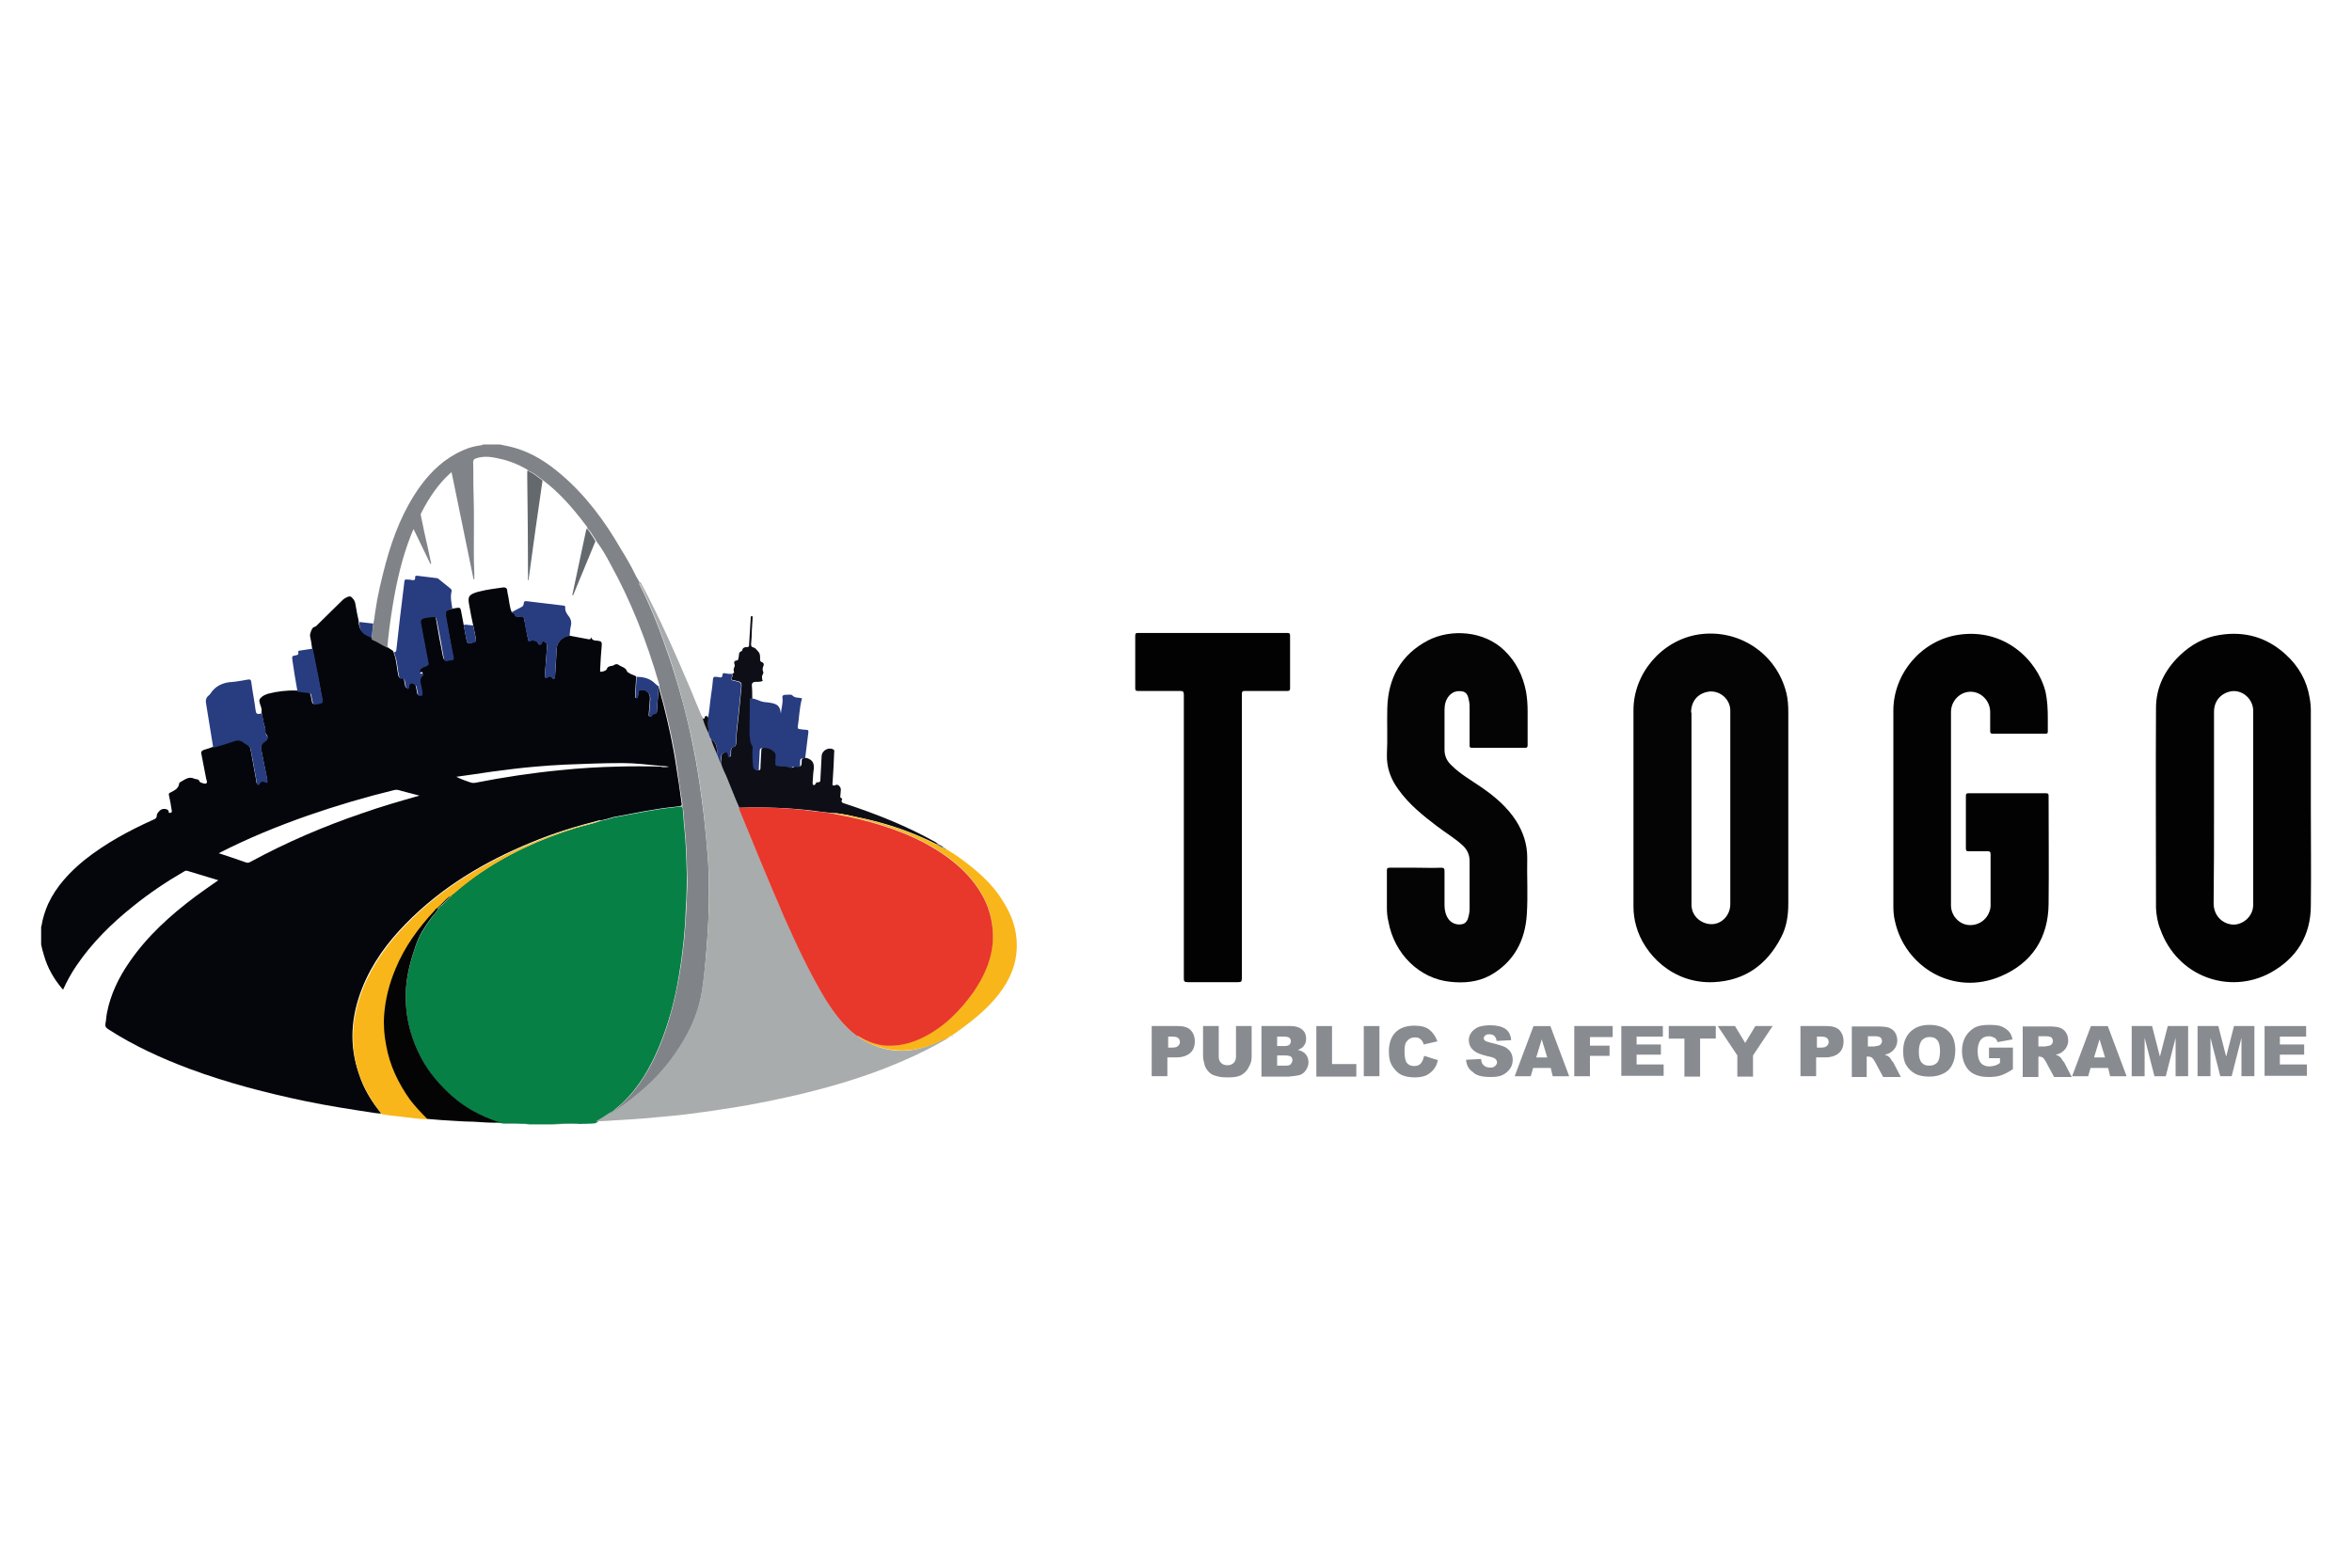 <?xml version="1.0" encoding="utf-8"?>
<!-- Generator: Adobe Illustrator 23.0.2, SVG Export Plug-In . SVG Version: 6.00 Build 0)  -->
<svg version="1.1" id="Layer_1" xmlns="http://www.w3.org/2000/svg" xmlns:xlink="http://www.w3.org/1999/xlink" x="0px" y="0px"
	 viewBox="0 0 600 400" style="enable-background:new 0 0 600 400;" xml:space="preserve">
<style type="text/css">
	.st0{fill:#363636;}
	.st1{fill-rule:evenodd;clip-rule:evenodd;fill:#0F6CA1;}
	.st2{fill:#05060B;}
	.st3{fill:#078045;}
	.st4{fill:#808388;}
	.st5{fill:#A9ACAC;}
	.st6{fill:#040404;}
	.st7{fill:#020202;}
	.st8{fill:#0E0E16;}
	.st9{fill:#F9B61A;}
	.st10{fill:#283C80;}
	.st11{fill:#64696E;}
	.st12{fill:#E8372B;}
	.st13{fill:#888C91;}
	.st14{fill:#0F6CA1;}
</style>
<g>
	<path class="st2" d="M92.4,252.1c2.5-6.3,6.4-11.6,11.1-16.4c9.1-9.3,20-15.8,31.9-20.7c5.7-2.4,11.6-4.2,17.5-5.7
		c0.1,0,0.2,0,0.3,0c1.1-0.1,2.1-0.5,3.2-0.8c0.1,0,0.3-0.1,0.5-0.1c4.9-0.9,9.9-2,14.9-2.5c0.5-0.1,1.1-0.1,1.6-0.2
		c0.1,0,0.2-0.1,0.3-0.1c0.1,0,0.2-0.1,0.2-0.2c0-0.1,0-0.1,0-0.3c-0.4-3-0.8-5.9-1.3-8.9c-0.8-5.6-2-11.1-3.4-16.6
		c-0.3-1.2-0.7-2.4-1-3.6c0,0,0-0.1,0-0.1c0-0.1-0.1-0.3-0.2-0.3c-0.1,1.9-0.3,3.8-0.4,5.7c0,0.5-0.1,0.8-0.7,0.8
		c-0.3,0-0.5,0.3-0.7,0.5c-0.1,0.2-0.3,0.3-0.5,0.2c-0.3-0.1-0.2-0.4-0.2-0.6c0.1-1.3,0.2-2.6,0.3-3.9c0.1-1.4-0.9-2.4-2.1-2.3
		c-0.6,0-0.9,0.2-0.9,0.8c0,0.3,0,0.6-0.1,0.8c0,0.3-0.1,0.5-0.4,0.5c-0.4,0-0.3-0.3-0.3-0.6c0.1-1.6,0.2-3.3,0.3-4.9
		c-0.6-0.4-1.4-0.5-2-1c-0.1-0.1-0.3-0.1-0.3-0.2c-0.3-1.1-1.4-1.2-2.1-1.7c-0.4-0.3-0.7-0.3-1.1-0.1c-0.3,0.2-0.5,0.3-0.8,0.3
		c-0.5,0.1-1,0.2-1.2,0.8c-0.2,0.5-0.9,0.6-1.4,0.7c-0.4,0.1-0.3-0.3-0.3-0.6c0.1-2,0.2-4,0.4-6.1c0.1-0.8-0.1-1.1-0.9-1.2
		c-0.6-0.1-1.5,0.1-1.8-0.9c-0.1,0.5-0.3,0.6-0.7,0.5c-1.6-0.3-3.2-0.6-4.8-0.9c-1.6,0-3.2,1.6-3.3,3.2c-0.1,2.3-0.2,4.7-0.4,7
		c0,0.3,0,0.6-0.2,0.7c-0.3,0.2-0.5-0.1-0.6-0.3c-0.3-0.3-0.7-0.3-1-0.1c-0.7,0.5-0.8,0.1-0.8-0.5c0.2-2.2,0.3-4.4,0.5-6.6
		c0.1-1.4,0.1-1.6-1.2-2.2c0,0.4,0,0.8-0.4,1c-0.5,0.2-0.6-0.3-0.8-0.6c-0.3-0.4-1.3-0.6-1.8-0.3c-0.6,0.3-0.5-0.3-0.6-0.5
		c-0.3-1.6-0.6-3.1-0.9-4.7c-0.1-0.9-0.4-1.2-1.3-1c-0.5,0.1-1,0.1-1.2-0.6c-0.1-0.3-0.6-0.2-0.8-0.6c-0.6-1.5-0.6-3.1-1-4.7
		c0-0.2-0.1-0.4-0.1-0.6c0-0.8-0.5-1-1.2-0.9c-1.9,0.3-3.9,0.5-5.8,1c-0.3,0.1-0.5,0.1-0.8,0.2c-2.1,0.7-2.3,1.2-1.9,3.3
		c0.3,1.7,0.6,3.4,1,5.1c0.2,1.1,0.5,2.3,0.7,3.4c0.1,0.5-0.1,0.9-0.6,1c0,0-0.1,0-0.1,0c-1.5,0.4-1.5,0.4-1.8-1.2
		c-0.2-1.1-0.4-2.1-0.6-3.2c-0.2-1.3-0.5-2.5-0.7-3.7c-0.1-0.7-0.4-0.8-1-0.7c-0.4,0.1-0.8,0.1-1.2,0.2c-1.2,0.3-1.7,0.4-1.8,1.1
		c0,0.1,0,0.3,0,0.5c0,0.3,0.1,0.7,0.2,1.1c0.6,3.1,1.1,6.1,1.7,9.2c0.1,0.6,0.1,1-0.6,1c-0.2,0-0.4,0.1-0.7,0.1
		c-0.8,0.3-1.1-0.1-1.2-0.8c-0.6-3-1.2-6.1-1.7-9.2c-0.2-1.2-0.2-1.2-1.5-1.1c-0.6,0.1-1.3,0.1-1.9,0.3c-0.6,0.2-0.9,0.5-0.7,1.2
		c0.6,3.2,1.2,6.3,1.8,9.5c0.2,1.3,0.3,1.2-0.9,1.7c-0.4,0.1-0.7,0.3-1,0.6c-0.2,0.3-0.2,0.6-0.1,0.9c0.1,0.3,0.3,0.2,0.5,0.1
		c0.1-0.1,0.3,0,0.3,0.2c0.1,0.2,0,0.3-0.1,0.4c-0.8,0.6-0.8,1.4-0.5,2.3c0.2,0.7,0.3,1.5,0.4,2.2c0.1,0.4-0.1,0.6-0.5,0.7
		c-0.4,0.1-0.7-0.1-0.7-0.6c-0.1-0.5-0.2-1-0.3-1.6c-0.1-0.5-0.4-0.7-0.8-0.9c-0.6-0.2-1-0.1-1.1,0.6c0,0.3,0,0.7-0.4,0.7
		c-0.4,0-0.4-0.5-0.5-0.8c-0.1-0.4-0.1-0.7-0.2-1.1c-0.1-0.4-0.3-0.8-0.8-0.7c-0.6,0.1-0.6-0.3-0.7-0.7c-0.4-1.7-0.4-3.5-1-5.2
		c-0.1-0.3-0.2-0.6-0.3-0.9c-0.5-0.3-1-0.7-1.5-1c-1.4-0.7-2.7-1.6-4.1-2.5c-0.3-0.2-0.7-0.4-1-0.6c-1.7-0.7-2.2-2-2.2-3.6
		c-0.3-1.4-0.6-2.7-0.8-4.1c-0.1-0.7-0.3-1.2-0.8-1.7c-0.4-0.5-0.7-0.5-1.2-0.3c-0.5,0.2-1,0.5-1.4,0.9c-2.1,2-4.1,4.1-6.2,6.1
		c-0.3,0.3-0.5,0.6-1,0.7c-0.5,0.1-1.1,1.7-1,2.3c0.2,1,0.4,2,0.5,3c0.5,2.5,1,5,1.5,7.5c0.4,1.8,0.7,3.5,1,5.3
		c0.2,0.8,0,1.2-0.8,1.3c-0.2,0-0.3,0.1-0.5,0.1c-1.1,0.2-1.1,0.2-1.3-0.9c-0.1-0.5-0.2-0.9-0.3-1.4c-0.1-0.5-0.6-0.6-1-0.7
		c-0.8-0.1-1.7-0.2-2.5-0.3c-2.5-0.1-4.9,0.2-7.3,0.8c-0.6,0.2-1.1,0.4-1.6,0.8c-0.6,0.5-0.8,0.9-0.5,1.7c0.2,0.7,0.6,1.4,0.4,2.2
		c0.3,1.2,0.4,2.5,0.8,3.6c0.2,0.7-0.1,1.6,0.6,2.3c0.4,0.4-0.1,1.1-0.5,1.3c-1.2,0.7-1.1,1.6-0.9,2.7c0.5,2.3,0.9,4.7,1.4,7
		c0.2,0.9,0.1,1-0.7,0.7c-0.5-0.2-0.9-0.1-1.2,0.3c-0.1,0.2-0.2,0.5-0.5,0.4c-0.3-0.1-0.3-0.5-0.3-0.7c-0.4-2.2-0.8-4.4-1.2-6.6
		c-0.1-0.4-0.1-0.7-0.2-1.1c-0.1-0.9-0.5-1.6-1.4-2c-0.2-0.1-0.4-0.2-0.6-0.4c-0.7-0.6-1.4-0.6-2.3-0.3c-1.7,0.6-3.4,1.1-5.2,1.6
		c-0.8,0.3-1.6,0.6-2.4,0.8c-0.6,0.2-0.9,0.5-0.7,1.2c0.4,2.1,0.8,4.1,1.2,6.2c0.1,0.4,0.4,0.9,0,1.2c-0.2,0.2-1.6-0.2-1.7-0.5
		c-0.2-0.7-0.8-0.5-1.3-0.7c-1.4-0.7-2.4,0.2-3.5,0.8c-0.2,0.1-0.4,0.2-0.4,0.5c-0.2,1.3-1.3,1.7-2.2,2.2c-0.4,0.2-0.5,0.3-0.4,0.7
		c0.3,1.3,0.5,2.5,0.7,3.8c0.1,0.4,0.1,0.6-0.4,0.7c-0.5,0.1-0.3-0.3-0.4-0.5c-0.3-0.6-1.6-0.7-2.2-0.1c-0.4,0.4-0.8,0.8-0.8,1.3
		c0,0.7-0.5,0.9-1,1.1c-6.2,2.8-12.1,6-17.4,10.2c-3.8,3.1-7.2,6.7-9.3,11.2c-0.8,1.8-1.4,3.7-1.7,5.6c0,0.1-0.1,0.2-0.1,0.3v4.5
		c0.2,0.9,0.4,1.8,0.7,2.7c0.9,3.2,2.5,6,4.6,8.5c0.1,0.1,0.1,0.1,0.3,0.3c1-2.2,2.1-4.2,3.4-6.1c4-5.9,9-10.8,14.5-15.2
		c4.1-3.3,8.4-6.2,12.9-8.8c0.3-0.2,0.6-0.3,0.9-0.2c2.6,0.8,5.2,1.6,7.9,2.4c-2,1.4-3.9,2.7-5.8,4.1c-6.4,4.8-12.3,10.1-16.9,16.8
		c-2.7,3.9-4.8,8.2-5.7,12.9c-0.2,0.9-0.2,1.9-0.4,2.8c-0.1,0.7,0.1,1,0.7,1.4c6.5,4.2,13.5,7.4,20.7,10.1
		c9.7,3.6,19.7,6.2,29.8,8.3c5.8,1.2,11.7,2.1,17.6,3c0.5,0.1,1,0.1,1.6,0.1c-2.5-3-4.5-6.3-5.7-10C89,266.7,89.5,259.4,92.4,252.1
		 M125.4,196.9c3.8-0.5,7.6-1,11.3-1.3c2.4-0.2,4.9-0.4,7.3-0.5c4.9-0.2,9.9-0.4,14.8-0.4c3.2,0,6.4,0.4,9.6,0.7
		c0.6,0.1,1.3,0.1,2.2,0.2c-0.9,0.2-1.5,0.1-2.2,0c-3.6-0.1-7.2-0.1-10.8,0c-4.8,0.1-9.7,0.4-14.5,0.9c-7.3,0.7-14.6,1.8-21.7,3.2
		c-0.5,0.1-1,0.1-1.5-0.1c-1.2-0.4-2.3-0.8-3.5-1.4C119.5,197.8,122.5,197.3,125.4,196.9 M63.9,219.9c-0.5,0.3-0.8,0.3-1.3,0.1
		c-2.2-0.8-4.4-1.5-6.8-2.3c7.4-3.8,15-6.9,22.7-9.6c7.2-2.5,14.6-4.7,22-6.5c0.7-0.2,1.3,0,1.9,0.2c1.6,0.4,3.1,0.8,4.6,1.2
		c-4.9,1.4-9.8,2.8-14.6,4.5C82.7,210.8,73.1,214.9,63.9,219.9"/>
	<path class="st3" d="M155.9,283.9L155.9,283.9c0.1-0.1,0.2-0.1,0.2-0.1l0,0c0.1-0.1,0.2-0.1,0.3-0.2l0,0c0.6-0.8,1.5-1.3,2.2-2
		c4.4-4.1,7.3-9.2,9.6-14.7c2.4-5.8,4-11.9,5-18c0.7-4.1,1.2-8.2,1.5-12.3c0.2-2.4,0.2-4.9,0.4-7.3c0.1-2.1,0.1-4.2,0.1-6.2
		c-0.1-3.9-0.2-7.8-0.6-11.7c-0.2-1.5-0.2-3-0.4-4.6c0-0.4,0.1-1-0.7-1c-0.5,0.1-1.1,0.1-1.6,0.2c-5,0.5-9.9,1.6-14.9,2.5
		c-0.2,0-0.3,0.1-0.5,0.1c-1.1,0.3-2.1,0.7-3.2,0.8c-2,0.8-4.2,1.2-6.3,1.8c-9.3,2.9-18,6.9-25.9,12.5c-1.9,1.3-3.7,2.8-5.4,4.3
		c-0.1,0.1-0.1,0.1-0.2,0.1c-0.2,0.1-0.4,0.3-0.4,0.5c-0.7,0.7-1.4,1.4-2.1,2.1c-0.2,0.2-0.3,0.5-0.6,0.4h0c0,0.1,0,0.2-0.2,0.2
		c0,0.1,0,0.2-0.2,0.2c0,0,0,0,0,0c0.1,0.2,0,0.3-0.2,0.3h0c0,0,0,0,0,0.1c-0.6,1-1.4,1.8-2.1,2.8c-1.4,2-2.8,4.1-3.6,6.5
		c-1.2,3.5-2.2,7-2.5,10.7c-0.5,6.5,0.9,12.5,3.9,18.2c2,3.8,4.7,7,8,9.8c3.3,2.9,7.1,4.9,11.2,6.4c0.4,0.1,0.7,0.2,1.1,0.3
		c0.2,0,0.4,0,0.6,0.1c0.6,0,1.1,0,1.7,0c1.1,0,2.2,0,3.3,0.1c0.6,0,1.1,0,1.7,0.1h5.7c2.3-0.1,4.6-0.2,6.8-0.1
		c1.4-0.1,2.9,0,4.3-0.2c1.2-0.8,2.4-1.6,3.7-2.3C155.7,284,155.8,284,155.9,283.9"/>
	<path class="st4" d="M98.8,165.3c0.3-3.6,0.8-7.3,1.4-10.9c1-6.1,2.4-12.2,4.7-18c0.2-0.4,0.3-0.8,0.6-1.4c1.5,3.1,2.9,6,4.3,8.9
		c0.1,0,0.1,0,0.2-0.1c-0.3-1.4-0.6-2.8-0.9-4.2c-0.6-2.6-1.2-5.3-1.7-7.9c-0.1-0.3-0.1-0.6,0.1-0.9c1.9-3.7,4.2-7.2,7.3-10
		c0.1-0.1,0.2-0.2,0.4-0.3c1.9,9.1,3.7,18.2,5.6,27.3h0.2c0-0.5,0-0.9,0-1.4c-0.2-4-0.1-8-0.1-12c0-3,0-6-0.1-8.9
		c-0.1-2.5,0-5.1-0.1-7.6c0-0.5,0.2-0.7,0.6-0.9c2.2-0.8,4.3-0.4,6.4,0.1c2.3,0.5,4.5,1.4,6.6,2.6c0.2,0.1,0.3,0.2,0.4,0.4
		c1.5,0.5,2.6,1.6,3.9,2.5c4.1,3.1,7.5,7,10.6,11.1c0.3,0.4,0.7,0.7,0.7,1.3c0.6,0.3,0.9,1,1.3,1.6c0.4,0.5,0.7,1.1,1,1.6
		c1.3,1.7,2.4,3.6,3.4,5.5c5.4,9.7,9.4,20,12.5,30.7c0.1,0.3,0.2,0.5,0.1,0.8c0.1,0.2,0.1,0.3,0,0.5c0.2,0.1,0.2,0.2,0.2,0.3
		c0,0,0,0.1,0,0.1c0.3,1.2,0.7,2.4,1,3.6c1.4,5.5,2.6,11,3.4,16.6c0.4,3,0.8,5.9,1.3,8.9c0,0.1,0,0.2,0,0.3c0,0.1-0.1,0.2-0.2,0.2
		c-0.1,0-0.2,0.1-0.3,0.1c0.8-0.1,0.6,0.6,0.7,1c0.2,1.5,0.2,3,0.4,4.6c0.4,3.9,0.5,7.8,0.6,11.7c0.1,2.1,0,4.2-0.1,6.2
		c-0.1,2.4-0.2,4.9-0.4,7.3c-0.3,4.1-0.8,8.2-1.5,12.3c-1.1,6.2-2.6,12.2-5,18c-2.3,5.5-5.2,10.6-9.6,14.7c-0.7,0.7-1.6,1.2-2.2,2
		c0.3,0.1,0.5-0.1,0.7-0.2c2.6-1.7,5.1-3.7,7.5-5.8c3.8-3.4,7-7.4,9.6-11.8c2.2-3.7,3.8-7.6,4.6-11.8c0.4-2.3,0.7-4.6,0.9-6.9
		c0.4-4.1,0.7-8.1,0.9-12.2c0.1-3.3,0.2-6.5,0.1-9.7c0-2.4-0.1-4.8-0.3-7.2c-0.2-2.8-0.5-5.7-0.8-8.5c-0.3-3.1-0.8-6.2-1.2-9.3
		c-0.6-4.1-1.3-8.1-2.2-12.2c-1.5-7-3.4-13.8-5.7-20.6c-2.1-6.2-4.4-12.2-7.3-18c-0.1-0.2-0.4-0.4-0.1-0.7c-0.3-0.7-0.8-1.3-1.1-2
		c-1.1-2.3-2.4-4.5-3.7-6.6c-4.1-7.1-8.9-13.6-15.2-19c-3.5-3-7.3-5.5-11.8-6.8c-1.3-0.4-2.6-0.6-3.9-0.9h-4.3
		c-0.1,0.2-0.3,0.1-0.4,0.2c-1.6,0.2-3.2,0.6-4.7,1.3c-4.6,2-8.1,5.3-11,9.3c-4.2,5.9-6.8,12.5-8.7,19.5c-1.1,4.1-2.1,8.3-2.7,12.5
		c-0.1,1.1-0.3,2.1-0.5,3.2c-0.1,1.3-0.3,2.5-0.4,3.8C96.1,163.7,97.4,164.6,98.8,165.3"/>
	<path class="st5" d="M140.8,286.8h6.9c0-0.1,0-0.1,0-0.1C145.3,286.6,143.1,286.7,140.8,286.8"/>
	<path class="st5" d="M130.1,286.6c-0.6,0-1.1,0-1.7,0c0,0,0,0.1,0,0.1h6.7c-0.6,0-1.1-0.1-1.7-0.1
		C132.3,286.7,131.2,286.6,130.1,286.6"/>
	<path class="st6" d="M417.4,236.3c1.9,7,9.2,14.8,19.8,14.3c8-0.4,13.6-4.5,17.2-11.5c1.4-2.7,1.8-5.6,1.8-8.6c0-8.1,0-16.3,0-24.4
		c0-8.1,0-16.2,0-24.3c0-1.7-0.1-3.4-0.5-5c-2.5-10.1-12.2-16.5-22.5-14.9c-9.3,1.5-16.5,9.9-16.5,19.3c0,16.7,0,33.3,0,50
		C416.7,232.9,416.9,234.6,417.4,236.3 M431.4,181.8c0-2.8,1.6-4.8,4.3-5.3c2.9-0.5,5.7,1.8,5.7,4.8c0,8.3,0,16.5,0,24.8
		c0,8.2,0,16.4,0,24.6c0,2.8-2.1,5-4.6,5.1c-2.5,0.1-5.3-1.8-5.3-5v-0.4V181.8z"/>
	<path class="st7" d="M551.1,237.1c4.3,12.1,17.6,16.8,28.1,11.1c6.7-3.7,10.3-9.5,10.3-17.2c0.1-8.3,0-16.5,0-24.8
		c0-8.3,0-16.5,0-24.8c0-1.1-0.1-2.2-0.3-3.3c-0.7-4.4-2.8-8.1-6.1-11.1c-4.8-4.4-10.4-6-16.8-5c-4,0.6-7.4,2.5-10.3,5.3
		c-3.8,3.7-6,8.1-6,13.4c-0.1,17,0,34,0,51C550.1,233.5,550.4,235.4,551.1,237.1 M564.8,206.1v-24.5c0-2.7,1.7-4.7,4.3-5.2
		c2.9-0.5,5.7,1.9,5.7,5c0,6.8,0,13.5,0,20.3c0,9.7,0,19.4,0,29.1c0,2.4-1.6,4.4-4,5c-2.2,0.5-4.6-0.7-5.6-2.9
		c-0.3-0.7-0.5-1.5-0.5-2.3C564.8,222.5,564.8,214.3,564.8,206.1"/>
	<path class="st5" d="M224,267.1c-1.9-0.7-3.7-1.6-5.3-2.8c-3.4-2.4-5.8-5.7-8-9.3c-4.1-6.7-7.4-13.9-10.6-21.1
		c-4-8.9-7.6-18-11.3-27.1c-0.1-0.2-0.1-0.5-0.2-0.7c-1.2-2.6-2.2-5.3-3.3-8c-0.5-1.2-1-2.3-1.4-3.5c-0.3-0.8-0.6-1.5-0.9-2.3
		c-0.6-1.2-1.1-2.5-1.5-3.8c-0.3-0.4-0.4-0.9-0.6-1.4c-0.4-0.9-0.9-1.9-1.2-2.9c-0.1-0.3-0.2-0.7-0.3-1c-0.1-0.2-0.3-0.3-0.4-0.5
		c-0.9-2.1-1.8-4.3-2.7-6.5c-3.9-9.2-7.9-18.3-12.6-27.1c-0.1-0.2-0.2-0.5-0.5-0.6c-0.3,0.3,0,0.5,0.1,0.6c2.9,5.8,5.2,11.9,7.3,18
		c2.3,6.8,4.1,13.6,5.7,20.6c0.9,4,1.6,8.1,2.2,12.2c0.4,3.1,0.9,6.2,1.2,9.3c0.3,2.8,0.5,5.7,0.8,8.5c0.2,2.4,0.3,4.8,0.3,7.2
		c0.1,3.2,0.1,6.5-0.1,9.7c-0.2,4.1-0.4,8.1-0.9,12.2c-0.3,2.3-0.5,4.6-0.9,6.9c-0.8,4.2-2.4,8.1-4.6,11.8
		c-2.6,4.4-5.8,8.4-9.6,11.8c-2.4,2.1-4.8,4.1-7.5,5.8c-0.2,0.2-0.4,0.4-0.7,0.2l0,0c0,0.3-0.1,0.2-0.3,0.2l0,0c0,0.1,0,0.2-0.2,0.1
		l0,0c0,0.2-0.1,0.2-0.3,0.2c-1.2,0.8-2.4,1.6-3.7,2.3c1.9,0,3.9-0.2,5.8-0.3c4.2-0.2,8.5-0.6,12.7-1c3.6-0.3,7.1-0.8,10.7-1.3
		c4-0.6,8.1-1.2,12.1-2c9.9-1.9,19.7-4.3,29.2-7.7c6.3-2.3,12.3-4.9,18.1-8.2c0.4-0.3,1-0.4,1.2-0.9c-1.1,0.3-2,0.9-3,1.3
		C233.8,268.3,229,268.8,224,267.1"/>
	<path class="st7" d="M522.6,230.7c0.1-9.2,0-18.4,0-27.7c0-0.5-0.2-0.6-0.7-0.6c-6.6,0-13.1,0-19.7,0c-0.5,0-0.7,0.1-0.7,0.7
		c0,4.5,0,8.9,0,13.4c0,0.6,0.2,0.7,0.7,0.7c1.6,0,3.2,0,4.8,0c0.6,0,0.8,0.1,0.8,0.8c0,4.3,0,8.6,0,13c0,0.6-0.1,1.1-0.3,1.6
		c-0.8,2.3-3.1,3.7-5.5,3.4c-2.4-0.3-4.3-2.5-4.3-5c0-7.1,0-14.3,0-21.4c0-9.3,0-18.6,0-27.9c0-2.9,2.3-5.2,5-5.2c2.7,0,5,2.3,5,5.2
		c0,1.6,0,3.2,0,4.8c0,0.5,0.1,0.7,0.6,0.7c4.5,0,9,0,13.5,0c0.5,0,0.6-0.1,0.6-0.6c0-1.1,0-2.2,0-3.3c0-2.3-0.1-4.6-0.6-6.9
		c-2.1-8-10.5-16.3-22.4-14.4c-9.3,1.5-16.4,9.9-16.4,19.3v24.9v25c0,1.3,0.1,2.6,0.4,3.8c2.5,11.6,14.8,19.3,27,14.1
		C518.4,245.7,522.5,239.3,522.6,230.7"/>
	<path class="st6" d="M369.9,250.5c3.5,0.4,7,0.1,10.2-1.6c6.1-3.4,9-8.9,9.4-15.7c0.3-4.8,0-9.6,0.1-14.4c0-3.4-1-6.4-2.8-9.3
		c-2.3-3.6-5.5-6.3-9-8.7c-2.6-1.8-5.3-3.3-7.5-5.5c-1.2-1.1-1.8-2.4-1.8-4c0-3.4,0-6.8,0-10.2c0-1.3,0.3-2.6,1.2-3.6
		c0.9-1,2-1.3,3.3-1.1c1.2,0.2,1.5,1.2,1.7,2.2c0.2,0.8,0.2,1.5,0.2,2.3v9.1c0,0.4-0.1,0.8,0.6,0.8c4.5,0,9.1,0,13.6,0
		c0.6,0,0.6-0.4,0.6-0.7c0-2.8,0-5.7,0-8.5c0-1.7-0.1-3.4-0.4-5.1c-0.8-4.1-2.5-7.6-5.5-10.5c-5.2-5.1-13.7-5.6-19.5-2.6
		c-6.9,3.6-10.2,9.6-10.4,17.3c-0.1,3.9,0.1,7.9-0.1,11.8c-0.1,3.4,1,6.3,2.9,8.9c2.7,3.8,6.3,6.7,10,9.5c2.1,1.6,4.3,2.9,6.2,4.6
		c1.3,1.1,2,2.5,2,4.2c0,4.1,0,8.1,0,12.2c0,0.9-0.2,1.8-0.5,2.7c-0.3,0.6-0.7,1.1-1.4,1.2c-1.3,0.3-2.7-0.2-3.5-1.3
		c-0.7-1-1-2.2-1-3.5c0-2.9,0-5.8,0-8.7c0-0.8-0.2-0.9-1-0.9c-2.1,0.1-4.2,0-6.3,0c-2.2,0-4.4,0-6.7,0c-0.6,0-0.7,0.2-0.7,0.7
		c0,3.2,0,6.3,0,9.5c0,1.2,0.1,2.4,0.4,3.6C355.7,243.4,362.1,249.7,369.9,250.5"/>
	<path class="st7" d="M302,177.3c0,24.1,0,48.2,0,72.3c0,0.8,0.1,1,1,1c4.3,0,8.5,0,12.8,0c0.8,0,1-0.1,1-1c0-12.1,0-24.1,0-36.2
		c0-12.1,0-24.2,0-36.3c0-0.7,0.2-0.8,0.8-0.8c3.6,0,7.2,0,10.8,0c0.5,0,0.7-0.1,0.7-0.7c0-4.5,0-8.9,0-13.4c0-0.5-0.1-0.7-0.7-0.7
		c-12.7,0-25.4,0-38.1,0c-0.5,0-0.7,0.1-0.7,0.7c0,4.5,0,8.9,0,13.4c0,0.5,0.1,0.7,0.7,0.7c3.6,0,7.2,0,10.8,0
		C301.8,176.3,302,176.5,302,177.3"/>
	<path class="st8" d="M186.7,171.8L186.7,171.8L186.7,171.8C186.7,171.8,186.7,171.8,186.7,171.8"/>
	<path class="st8" d="M186.8,172c-0.1,0.2,0.2,0.5,0,0.7c-0.6,0.8,0.1,0.8,0.6,0.9c1.8,0.4,1.9,0.4,1.7,2.2
		c-0.3,3.6-0.7,7.1-1.1,10.7c-0.1,1-0.2,2-0.2,3c0,0.5-0.1,1-0.7,1.1c-0.5,0.1-0.6,0.6-0.6,1.1c0,0.3,0,0.6,0,0.8
		c0,0.3-0.1,0.6-0.4,0.6c-0.2,0-0.3-0.3-0.3-0.5c0-0.4-0.2-0.8-0.6-0.7c-0.4,0.1-1,0.2-1.1,0.8c-0.1,0.6-0.1,1.3-0.2,1.9
		c0.3,1.2,0.9,2.4,1.4,3.5c1.1,2.6,2.1,5.4,3.3,8c6.4-0.2,12.8,0,19.2,0.8c1.4,0.2,2.8,0.4,4.2,0.5c2.3,0.1,4.5,0.6,6.7,1.1
		c7.1,1.4,13.9,3.7,20.4,7c0-0.1,0.1-0.1,0.2-0.2c-0.2-0.1-0.4-0.2-0.6-0.4c-7.3-4.1-15.1-7.2-23-9.8c-0.5-0.2-1.3-0.2-0.9-1.1
		c0.1-0.2,0-0.3-0.1-0.3c-0.5-0.2-0.3-0.6-0.3-0.9c0-0.4,0.1-0.8,0.1-1.3c0-0.8-0.8-1.5-1.3-1.2c-0.9,0.4-0.9-0.1-0.8-0.7
		c0.2-2.6,0.3-5.2,0.4-7.7c0-0.2,0.1-0.4-0.1-0.6c-1.2-0.8-3,0.1-3.1,1.6c-0.1,1.9-0.2,3.8-0.3,5.7c0,0.6,0,1.1-0.8,1
		c-0.2,0-0.3,0.1-0.4,0.3c-0.1,0.2-0.2,0.5-0.6,0.4c-0.2-0.1-0.2-0.4-0.2-0.6c0.1-1.2,0.1-2.3,0.3-3.5c0.1-1.5-0.3-2.3-1.8-2.8
		c-1.3,0-1.3,0.1-1.3,1.3c0,0.7-0.3,0.9-0.9,0.9c-0.4,0-0.9-0.1-1.3,0.2c-0.1,0.1-0.3,0.1-0.4,0c-0.9-0.5-1.8-0.4-2.8-0.4
		c-0.6,0-0.9-0.2-0.9-0.9c0-0.2,0-0.4,0-0.7c0.1-0.7,0.4-1.4-0.3-2c-0.9-0.9-2-1.2-3.2-1c-0.5,0.1-0.5,0.5-0.5,0.9
		c-0.1,1.3-0.1,2.6-0.2,3.8c0,0.4,0.1,1.1-0.5,1c-0.6-0.1-1-0.4-1-1.2c-0.1-1.5-0.3-3-0.1-4.5c0-0.2,0-0.4-0.1-0.6
		c-0.7-0.9-0.6-2-0.5-3c0-3.1,0.1-6.2,0.1-9.2c0-1.1,0-2.1-0.1-3.2c0-0.5,0.2-0.7,0.7-0.8c0.7-0.1,1.4,0.1,2.1-0.3
		c-0.2-0.3-0.2-0.6-0.2-0.9c-0.1-0.6,0.5-0.9,0.3-1.4c-0.3-0.6-0.1-1.1,0.1-1.6c0.1-0.4,0-0.6-0.3-0.8c-0.3-0.1-0.6-0.2-0.6-0.7
		c0-0.8,0.1-1.5-0.6-2.2c-0.4-0.4-0.6-0.8-1.1-0.9c-0.5-0.1-0.6-0.4-0.6-0.8c0.1-1.2,0.2-2.4,0.2-3.6c0.1-1.1,0.1-2.2,0.2-3.2
		c0-0.2,0-0.4-0.2-0.4c-0.3,0-0.3,0.2-0.3,0.4c0,0.1,0,0.2,0,0.3c-0.1,2.2-0.3,4.3-0.4,6.5c0,0.3,0,0.7-0.4,0.7
		c-0.7,0-1.3,0.1-1.4,1c-1,0.2-0.7,1.1-0.9,1.7c-0.1,0.3,0,0.7-0.4,0.7c-0.8,0.1-0.8,0.5-0.6,1.1c0.1,0.2,0,0.5-0.1,0.7
		c-0.2,0.4-0.2,0.8,0,1.3C186.9,171.9,186.8,171.9,186.8,172"/>
	<path class="st9" d="M244.7,218.8c-1.1-0.8-2.3-1.5-3.4-2.2c-0.2,0-0.3,0.1-0.4-0.2v0c0,0,0,0-0.1,0c-0.7-0.2-1.2-0.6-1.8-0.9
		c-6.5-3.2-13.3-5.5-20.3-7c-2.2-0.5-4.4-1-6.7-1.1c2.4,0.5,4.8,0.9,7.1,1.5c7.9,1.9,15.3,4.6,22,9.3c3.8,2.7,7.1,5.9,9.4,10
		c1.5,2.6,2.4,5.5,2.7,8.5c0.5,6-1.4,11.3-4.7,16.1c-3.4,5-7.7,9.2-13.2,11.9c-2.9,1.4-6,2.3-9.3,2c-2.4-0.2-4.5-1-6.6-2.2
		c-0.2-0.1-0.4-0.4-0.8-0.3c1.6,1.3,3.4,2.2,5.3,2.8c5,1.7,9.8,1.2,14.6-0.7c1-0.4,1.9-1,3-1.3l0,0c0,0,0-0.1,0-0.1c0,0,0,0,0,0
		c0,0,0,0,0,0c0,0,0,0,0,0c0,0,0,0,0,0c0,0,0,0,0.1,0c0,0,0,0,0,0c0,0,0,0,0,0c0.1-0.1,0.2-0.2,0.3-0.1l0,0c0-0.2,0.2-0.2,0.3-0.2
		c0-0.1,0.1-0.2,0.2-0.2l0,0c0.1-0.2,0.2-0.2,0.4-0.2c0.9-0.6,1.8-1.2,2.7-1.9c3.4-2.5,6.6-5.2,9.2-8.5c2.9-3.7,4.7-7.8,4.7-12.6
		c0-4.2-1.4-8-3.7-11.5C253,225.3,249,221.9,244.7,218.8"/>
	<path class="st10" d="M191.9,190.3c0.1,0.1,0.1,0.4,0.1,0.6c-0.2,1.5,0,3,0.1,4.5c0.1,0.8,0.5,1.1,1,1.2c0.6,0.1,0.5-0.6,0.5-1
		c0.1-1.3,0.1-2.5,0.2-3.8c0-0.4,0-0.8,0.5-0.9c1.2-0.2,2.3,0.1,3.2,1c0.6,0.6,0.3,1.3,0.3,2c0,0.2,0,0.4,0,0.7
		c-0.1,0.7,0.2,0.9,0.9,0.9c0.9,0,1.9,0,2.8,0.4c0.1,0.1,0.3,0.1,0.4,0c0.4-0.4,0.8-0.3,1.3-0.2c0.7,0.1,1-0.1,0.9-0.9
		c0-1.3,0-1.3,1.3-1.3c0.3-2.2,0.5-4.4,0.8-6.5c0.1-0.6,0-0.8-0.7-0.8c-0.5,0-1-0.1-1.6-0.2c-0.3,0-0.4-0.2-0.4-0.5
		c0.4-2.4,0.4-4.9,1.1-7.3c-0.8-0.3-1.8,0-2.5-0.8c-0.3-0.3-1.3-0.1-2-0.1c-0.2,0-0.6,0.2-0.5,0.7c0.2,1.4-0.3,2.7-0.4,4.1
		c-0.2-1.9-0.8-2.5-2.8-2.8c-0.5-0.1-1-0.1-1.6-0.2c-1.2-0.2-2.2-1-3.5-0.9c0,3.1-0.1,6.2-0.1,9.2
		C191.4,188.3,191.2,189.4,191.9,190.3"/>
	<path class="st10" d="M180.8,187.2c0.1,0.5,0.3,1,0.6,1.4c1.5,0.9,1.6,2.3,1.5,3.8c0.3,0.8,0.6,1.5,0.9,2.3
		c0.1-0.6,0.1-1.3,0.2-1.9c0.1-0.6,0.6-0.7,1.1-0.8c0.4-0.1,0.6,0.3,0.6,0.7c0,0.2,0.1,0.5,0.3,0.5c0.3,0,0.3-0.3,0.4-0.6
		c0-0.3,0-0.6,0-0.8c0-0.5,0.1-1,0.6-1.1c0.7-0.2,0.7-0.6,0.7-1.1c0.1-1,0.1-2,0.2-3c0.4-3.6,0.8-7.1,1.1-10.7
		c0.2-1.8,0.1-1.8-1.7-2.2c-0.5-0.1-1.1-0.2-0.6-0.9c0.2-0.2-0.1-0.5,0-0.7c0-0.1,0-0.1-0.1-0.2c-0.5,0.1-1.1,0-1.6-0.1
		c-0.4-0.1-0.7,0-0.7,0.4c0,0.7-0.4,0.7-0.9,0.6c-0.3-0.1-0.6-0.1-0.8-0.1c-0.5-0.1-0.6,0.1-0.7,0.5c-0.1,1.4-0.3,2.8-0.5,4.1
		c-0.3,2-0.4,4-0.8,6C180.6,184.6,180.7,185.9,180.8,187.2"/>
	<path class="st10" d="M186.7,171.8L186.7,171.8C186.7,171.8,186.7,171.8,186.7,171.8L186.7,171.8L186.7,171.8z"/>
	<path class="st8" d="M180.8,187.2c-0.1-1.3-0.2-2.6-0.1-3.8c0-0.4-0.2-0.7-0.5-0.7c-0.4-0.1-0.4,0.3-0.5,0.6
		c-0.1,0.1-0.2,0.1-0.4,0.1c0.1,0.3,0.2,0.7,0.3,1C179.9,185.3,180.4,186.3,180.8,187.2"/>
	<path class="st11" d="M240.8,216.4C240.8,216.4,240.8,216.4,240.8,216.4L240.8,216.4c0.1,0.3,0.3,0.2,0.5,0.2
		C241.2,216.5,241.1,216.3,240.8,216.4c-0.3-0.6-1-0.8-1.6-1.1c-0.1,0.1-0.1,0.1-0.2,0.2C239.6,215.9,240.1,216.2,240.8,216.4"/>
	<path class="st5" d="M242.7,264.4L242.7,264.4c-0.1,0-0.2,0-0.2,0.2c-0.2-0.1-0.3,0-0.3,0.2l0,0c-0.1,0-0.3,0-0.3,0.1c0,0,0,0,0,0
		c0,0,0,0,0,0c0,0,0,0-0.1,0c0,0,0,0,0,0c0,0,0,0,0,0c0,0,0,0,0,0c0,0,0,0,0,0c0,0,0,0.1,0,0.1c0.1,0,0.2,0,0.2-0.2
		c0.2,0,0.3,0,0.3-0.2c0.1,0,0.3,0,0.3-0.2C242.6,264.6,242.7,264.5,242.7,264.4c0.2,0.1,0.3,0,0.4-0.2
		C242.9,264.2,242.8,264.2,242.7,264.4"/>
	<path class="st9" d="M98.6,266.8c-0.5-2.6-0.6-5.2-0.5-7.8c0.3-4.1,1.3-8,2.9-11.7c2.4-5.6,5.8-10.4,9.9-14.8
		c0.3-0.3,0.4-0.7,0.9-0.7h0c-0.1-0.2,0-0.3,0.2-0.3c0-0.1,0-0.2,0.2-0.2c0,0,0,0,0,0l0,0c0-0.1,0-0.2,0.2-0.2c0,0,0,0,0,0
		c0.8-0.9,1.6-1.9,2.8-2.5c0-0.3,0.2-0.4,0.4-0.5c0.1,0,0.1-0.1,0.2-0.1c1.7-1.5,3.5-2.9,5.4-4.3c7.9-5.7,16.7-9.7,25.9-12.5
		c2.1-0.6,4.2-1.1,6.3-1.8c-0.1,0-0.2,0-0.3,0c-6,1.5-11.8,3.3-17.5,5.7c-11.9,4.9-22.9,11.4-31.9,20.7c-4.7,4.8-8.6,10.2-11.1,16.4
		c-2.9,7.3-3.5,14.6-0.9,22.1c1.3,3.7,3.3,7,5.7,10c1.3,0.2,2.5,0.4,3.8,0.5c2.7,0.3,5.3,0.7,8,0.8c-1.5-1.6-3-3.1-4.3-4.8
		C101.7,276.5,99.6,271.9,98.6,266.8"/>
	<path class="st10" d="M115.4,155.3c-0.2-1.4-0.6-2.9-0.2-4.4c0.1-0.4-0.2-0.7-0.5-0.9c-0.9-0.7-1.7-1.4-2.6-2.1
		c-0.2-0.2-0.5-0.4-0.8-0.4c-1.6-0.2-3.3-0.4-4.9-0.6c-0.3,0-0.6,0.1-0.5,0.4c0.1,0.7-0.3,0.8-0.9,0.7c-0.2-0.1-0.5-0.1-0.7-0.1
		c-1.1-0.1-1.1-0.1-1.2,1c-0.7,5.7-1.4,11.3-2,17c-0.1,0.5-0.3,0.5-0.6,0.5c0.1,0.3,0.2,0.6,0.3,0.9c0.6,1.7,0.6,3.5,1,5.2
		c0.1,0.4,0.1,0.8,0.7,0.7c0.5-0.1,0.7,0.2,0.8,0.7c0.1,0.4,0.1,0.7,0.2,1.1c0.1,0.3,0.1,0.8,0.5,0.8c0.4,0,0.4-0.5,0.4-0.7
		c0.1-0.7,0.5-0.8,1.1-0.6c0.4,0.2,0.7,0.4,0.8,0.9c0.1,0.5,0.2,1,0.3,1.6c0,0.5,0.3,0.6,0.7,0.6c0.4-0.1,0.6-0.3,0.5-0.7
		c-0.1-0.7-0.2-1.5-0.4-2.2c-0.2-0.9-0.3-1.7,0.5-2.3c0.1-0.1,0.2-0.3,0.1-0.4c-0.1-0.2-0.2-0.2-0.3-0.2c-0.2,0.1-0.4,0.2-0.5-0.1
		c-0.1-0.3-0.1-0.6,0.1-0.9c0.3-0.3,0.6-0.5,1-0.6c1.2-0.5,1.2-0.5,0.9-1.7c-0.6-3.2-1.2-6.3-1.8-9.5c-0.1-0.7,0.1-1,0.7-1.2
		c0.6-0.2,1.3-0.2,1.9-0.3c1.2-0.1,1.2-0.2,1.5,1.1c0.6,3.1,1.2,6.1,1.7,9.2c0.1,0.8,0.4,1.1,1.2,0.8c0.2-0.1,0.4-0.1,0.7-0.1
		c0.7,0,0.8-0.4,0.6-1c-0.6-3.1-1.2-6.1-1.7-9.2c-0.1-0.5-0.1-0.8-0.2-1.1c0-0.2,0-0.4,0-0.5C113.7,155.7,114.2,155.7,115.4,155.3"
		/>
	<path class="st10" d="M62.1,189.5c0.2,0.1,0.4,0.3,0.6,0.4c0.9,0.4,1.3,1.1,1.4,2c0,0.4,0.1,0.7,0.2,1.1c0.4,2.2,0.8,4.4,1.2,6.6
		c0.1,0.3,0,0.6,0.3,0.7c0.3,0.1,0.4-0.2,0.5-0.4c0.3-0.4,0.7-0.6,1.2-0.3c0.8,0.3,0.9,0.2,0.7-0.7c-0.5-2.3-0.9-4.7-1.4-7
		c-0.2-1.1-0.3-2,0.9-2.7c0.4-0.2,0.9-0.9,0.5-1.3c-0.7-0.7-0.3-1.6-0.6-2.3c-0.4-1.2-0.5-2.4-0.8-3.6c-0.1,0-0.3,0.1-0.4,0.1
		c-0.8,0.2-1.1,0-1.2-0.9c-0.3-2.4-0.8-4.8-1.1-7.2c-0.1-0.6-0.3-0.7-0.9-0.6c-1.3,0.2-2.6,0.5-3.9,0.6c-2.4,0.1-4.4,1-5.7,3.1
		c-0.1,0.1-0.2,0.2-0.3,0.3c-0.8,0.6-0.9,1.4-0.7,2.3c0.6,3.7,1.2,7.4,1.8,11.1c1.7-0.5,3.5-1,5.2-1.6
		C60.6,188.8,61.4,188.9,62.1,189.5"/>
	<path class="st10" d="M144.9,157c-0.4-0.6-0.8-1.2-0.7-2c0-0.5-0.3-0.5-0.6-0.5c-3.1-0.4-6.1-0.7-9.2-1.1c-0.5-0.1-0.8,0.1-0.8,0.6
		c0,0.5-0.3,0.8-0.8,1c-0.8,0.4-1.5,0.8-2.3,1.2c0.2,0.3,0.7,0.2,0.8,0.6c0.2,0.7,0.7,0.7,1.2,0.6c0.9-0.2,1.2,0.2,1.3,1
		c0.2,1.6,0.5,3.1,0.9,4.7c0,0.2,0,0.8,0.6,0.5c0.4-0.3,1.5-0.1,1.8,0.3c0.2,0.3,0.3,0.8,0.8,0.6c0.4-0.1,0.4-0.6,0.4-1
		c1.3,0.6,1.3,0.8,1.2,2.2c-0.2,2.2-0.3,4.4-0.5,6.6c0,0.6,0.1,1,0.8,0.5c0.4-0.2,0.7-0.3,1,0.1c0.2,0.2,0.3,0.5,0.6,0.3
		c0.2-0.1,0.2-0.4,0.2-0.7c0.1-2.3,0.3-4.7,0.4-7c0.1-1.6,1.7-3.2,3.3-3.2c0.1-0.8,0.1-1.7,0.3-2.5
		C145.9,158.7,145.6,157.8,144.9,157"/>
	<path class="st10" d="M79.4,177.4c0.1,0.5,0.2,0.9,0.3,1.4c0.2,1.1,0.2,1.1,1.3,0.9c0.2,0,0.3-0.1,0.5-0.1c0.8-0.1,1-0.5,0.8-1.3
		c-0.4-1.8-0.7-3.5-1-5.3c-0.5-2.5-1-5-1.5-7.5c-1.1,0.2-2.2,0.3-3.3,0.5c-0.3,0-0.5,0.1-0.4,0.5c0.1,0.5-0.1,0.6-0.6,0.7
		c-1.1,0.2-1,0.2-0.9,1.3c0.4,2.7,0.8,5.3,1.3,8c0.8,0.1,1.7,0.2,2.5,0.3C78.9,176.8,79.4,176.9,79.4,177.4"/>
	<path class="st10" d="M168,175.1c-0.3-0.2-0.6-0.4-0.8-0.6c-1.3-1.4-3-1.8-4.8-1.8c-0.1,1.6-0.2,3.3-0.3,4.9c0,0.2-0.1,0.5,0.3,0.6
		c0.3,0,0.4-0.2,0.4-0.5c0-0.3,0.1-0.5,0.1-0.8c0-0.6,0.3-0.8,0.9-0.8c1.2,0,2.2,1,2.1,2.3c-0.1,1.3-0.2,2.6-0.3,3.9
		c0,0.2-0.1,0.5,0.2,0.6c0.2,0.1,0.4,0,0.5-0.2c0.2-0.3,0.4-0.5,0.7-0.5c0.6,0,0.6-0.4,0.6-0.8c0.1-1.9,0.2-3.8,0.4-5.7
		C168.1,175.4,168.1,175.3,168,175.1"/>
	<path class="st10" d="M118.3,159.6c0.2,1.1,0.4,2.1,0.6,3.2c0.3,1.5,0.3,1.5,1.8,1.2c0,0,0.1,0,0.1,0c0.5-0.1,0.7-0.4,0.6-1
		c-0.2-1.1-0.5-2.3-0.7-3.4c-0.6-0.1-1.1-0.1-1.7-0.2C118.7,159.4,118.4,159.3,118.3,159.6"/>
	<path class="st10" d="M93.8,162.3c0.4,0.1,0.7,0.4,1,0.6c0.1-1.3,0.3-2.5,0.4-3.8c-1.2-0.1-2.4-0.3-3.5-0.4
		C91.6,160.3,92.1,161.6,93.8,162.3"/>
	<path class="st5" d="M170.7,195.6c-0.9-0.1-1.5-0.1-2.2-0.2c0,0.1,0,0.2,0,0.2C169.1,195.8,169.8,195.8,170.7,195.6"/>
	<path class="st6" d="M115.5,279.8c-3.2-2.8-6-6-8-9.8c-3-5.7-4.4-11.7-3.9-18.2c0.3-3.7,1.3-7.2,2.5-10.7c0.8-2.4,2.1-4.4,3.6-6.5
		c0.7-1,1.5-1.7,2.1-2.8c0,0,0,0,0-0.1h0c0.2,0,0.2-0.1,0.2-0.3c0,0,0,0,0,0c0.1,0,0.2,0,0.2-0.2c0.1,0,0.2,0,0.2-0.2h0
		c0.3,0.1,0.4-0.3,0.6-0.4c0.7-0.7,1.4-1.4,2.1-2.1c-1.1,0.6-1.9,1.6-2.8,2.5c0,0,0,0,0,0c-0.1,0-0.2,0-0.2,0.2c0,0,0,0,0,0
		c-0.1,0-0.2,0.1-0.2,0.2c-0.2,0.1-0.3,0.1-0.2,0.3h0c-0.5,0-0.6,0.4-0.9,0.7c-4.1,4.4-7.6,9.2-9.9,14.8c-1.6,3.8-2.6,7.7-2.9,11.7
		c-0.2,2.6,0,5.2,0.5,7.8c0.9,5.1,3.1,9.7,6.1,13.9c1.3,1.7,2.8,3.3,4.3,4.8c0.1,0.1,0.1,0.1,0.2,0.1c2.3,0.2,4.7,0.4,7,0.5
		c1.5,0.1,3,0.2,4.6,0.2c2.3,0.1,4.6,0.4,7,0.2c-0.4-0.1-0.7-0.2-1.1-0.3C122.6,284.7,118.8,282.7,115.5,279.8"/>
	<path class="st4" d="M156.4,283.5c-0.1,0.1-0.2,0.1-0.3,0.2C156.3,283.8,156.4,283.8,156.4,283.5"/>
	<path class="st4" d="M155.9,283.9c-0.1,0.1-0.2,0.1-0.3,0.2C155.8,284.1,155.9,284.1,155.9,283.9"/>
	<path class="st4" d="M156.1,283.7c-0.1,0-0.1,0.1-0.2,0.1C156.1,283.9,156.1,283.9,156.1,283.7"/>
	<path class="st11" d="M134.7,147.3c0,0.3-0.1,0.5,0.1,0.9c0.6-4.6,1.3-9.2,1.9-13.8c0.6-3.9,1.1-7.9,1.7-11.8
		c-1.3-0.9-2.4-2-3.9-2.5c0,0.6,0,1.1,0,1.7C134.6,130.2,134.7,138.8,134.7,147.3"/>
	<path class="st11" d="M146.2,151.9c1.9-4.6,3.8-9.2,5.7-13.8c-0.3-0.5-0.6-1.1-1-1.6c-0.4-0.6-0.6-1.2-1.3-1.6
		c-1.2,5.6-2.4,11.3-3.6,16.9C146.1,151.9,146.2,151.9,146.2,151.9"/>
	<path class="st12" d="M188.5,206.1c0.1,0.2,0.1,0.5,0.2,0.7c3.7,9.1,7.4,18.1,11.3,27.1c3.2,7.2,6.5,14.3,10.6,21.1
		c2.2,3.5,4.6,6.8,8,9.3c0.3-0.1,0.5,0.2,0.8,0.3c2,1.2,4.2,2,6.6,2.2c3.3,0.2,6.4-0.6,9.3-2c5.5-2.7,9.7-6.9,13.2-11.9
		c3.3-4.9,5.3-10.1,4.7-16.1c-0.3-3-1.2-5.9-2.7-8.5c-2.3-4.1-5.6-7.3-9.4-10c-6.7-4.7-14.2-7.4-22-9.3c-2.4-0.6-4.8-1-7.1-1.5
		c-1.4-0.2-2.8-0.4-4.2-0.5C201.4,206.1,195,205.9,188.5,206.1"/>
	<path class="st8" d="M181.4,188.6c0.4,1.3,0.9,2.5,1.5,3.8C182.9,190.9,182.9,189.5,181.4,188.6"/>
	<g>
		<path class="st13" d="M293.9,261.8h6.6c1.4,0,2.5,0.3,3.2,1c0.7,0.7,1.1,1.7,1.1,2.9c0,1.3-0.4,2.3-1.2,3c-0.8,0.7-2,1.1-3.6,1.1
			h-2.2v4.8h-4V261.8z M297.9,267.3h1c0.8,0,1.3-0.1,1.6-0.4c0.3-0.3,0.5-0.6,0.5-1c0-0.4-0.1-0.7-0.4-1c-0.3-0.3-0.8-0.4-1.5-0.4
			h-1.1V267.3z"/>
		<path class="st13" d="M315.3,261.8h4v7.7c0,0.8-0.1,1.5-0.4,2.1s-0.6,1.3-1.1,1.8s-1,0.9-1.6,1.1c-0.8,0.3-1.7,0.4-2.8,0.4
			c-0.6,0-1.3,0-2-0.1c-0.7-0.1-1.4-0.3-1.9-0.5s-1-0.6-1.4-1.1s-0.7-1-0.8-1.5c-0.2-0.8-0.4-1.5-0.4-2.2v-7.7h4v7.8
			c0,0.7,0.2,1.2,0.6,1.6c0.4,0.4,0.9,0.6,1.6,0.6c0.7,0,1.2-0.2,1.6-0.6c0.4-0.4,0.6-0.9,0.6-1.6V261.8z"/>
		<path class="st13" d="M321.9,261.8h7.4c1.2,0,2.2,0.3,2.9,0.9c0.7,0.6,1,1.4,1,2.3c0,0.8-0.2,1.4-0.7,2c-0.3,0.4-0.8,0.6-1.4,0.9
			c0.9,0.2,1.6,0.6,2,1.1c0.4,0.5,0.7,1.2,0.7,2c0,0.7-0.2,1.3-0.5,1.8c-0.3,0.5-0.7,1-1.3,1.3c-0.3,0.2-0.8,0.3-1.5,0.4
			c-0.9,0.1-1.5,0.2-1.8,0.2h-6.9V261.8z M325.9,266.9h1.7c0.6,0,1-0.1,1.3-0.3c0.2-0.2,0.4-0.5,0.4-0.9c0-0.4-0.1-0.7-0.4-0.9
			c-0.2-0.2-0.7-0.3-1.3-0.3h-1.8V266.9z M325.9,271.9h2c0.7,0,1.2-0.1,1.4-0.4s0.4-0.6,0.4-1c0-0.4-0.1-0.7-0.4-0.9
			c-0.3-0.2-0.8-0.3-1.5-0.3h-2V271.9z"/>
		<path class="st13" d="M335.8,261.8h4v9.7h6.2v3.2h-10.2V261.8z"/>
		<path class="st13" d="M347.9,261.8h4v12.8h-4V261.8z"/>
		<path class="st13" d="M363.3,269.4l3.5,1.1c-0.2,1-0.6,1.8-1.1,2.4s-1.1,1.1-1.9,1.5c-0.7,0.3-1.7,0.5-2.8,0.5
			c-1.4,0-2.5-0.2-3.4-0.6c-0.9-0.4-1.6-1.1-2.3-2.1s-1-2.3-1-3.9c0-2.1,0.6-3.8,1.7-4.9c1.1-1.1,2.7-1.7,4.8-1.7
			c1.6,0,2.9,0.3,3.8,1c0.9,0.7,1.6,1.7,2.1,3l-3.5,0.8c-0.1-0.4-0.3-0.7-0.4-0.9c-0.2-0.3-0.5-0.5-0.8-0.7
			c-0.3-0.2-0.7-0.2-1.1-0.2c-0.9,0-1.6,0.4-2.1,1.1c-0.4,0.5-0.5,1.4-0.5,2.5c0,1.4,0.2,2.4,0.6,2.9c0.4,0.5,1,0.8,1.8,0.8
			c0.8,0,1.3-0.2,1.7-0.6C362.9,270.8,363.1,270.2,363.3,269.4z"/>
		<path class="st13" d="M374,270.4l3.8-0.2c0.1,0.6,0.2,1.1,0.5,1.4c0.4,0.5,1,0.8,1.8,0.8c0.6,0,1-0.1,1.3-0.4
			c0.3-0.3,0.5-0.6,0.5-0.9c0-0.3-0.1-0.6-0.4-0.9s-1-0.5-2-0.7c-1.7-0.4-3-0.9-3.7-1.6c-0.7-0.6-1.1-1.5-1.1-2.5
			c0-0.7,0.2-1.3,0.6-1.9s1-1,1.7-1.4c0.8-0.3,1.8-0.5,3.2-0.5c1.6,0,2.9,0.3,3.8,0.9s1.4,1.6,1.5,2.9l-3.7,0.2
			c-0.1-0.6-0.3-1-0.6-1.3c-0.3-0.3-0.8-0.4-1.3-0.4c-0.5,0-0.8,0.1-1,0.3c-0.2,0.2-0.4,0.4-0.4,0.7c0,0.2,0.1,0.4,0.3,0.6
			c0.2,0.2,0.6,0.3,1.3,0.5c1.7,0.4,3,0.8,3.7,1.1c0.8,0.4,1.3,0.9,1.6,1.4s0.5,1.2,0.5,1.9c0,0.8-0.2,1.6-0.7,2.3
			c-0.5,0.7-1.1,1.2-1.9,1.6c-0.8,0.4-1.8,0.5-3.1,0.5c-2.2,0-3.7-0.4-4.5-1.3C374.6,272.8,374.1,271.7,374,270.4z"/>
		<path class="st13" d="M395.6,272.5h-4.5l-0.6,2.1h-4.1l4.8-12.8h4.3l4.8,12.8h-4.2L395.6,272.5z M394.7,269.8l-1.4-4.6l-1.4,4.6
			H394.7z"/>
		<path class="st13" d="M401.6,261.8h9.8v2.8h-5.8v2.2h5v2.6h-5v5.2h-4V261.8z"/>
		<path class="st13" d="M413.6,261.8h10.6v2.7h-6.7v2h6.2v2.6h-6.2v2.5h6.9v2.9h-10.8V261.8z"/>
		<path class="st13" d="M425.6,261.8h12.1v3.2h-4v9.7h-4V265h-4V261.8z"/>
		<path class="st13" d="M438.2,261.8h4.4l2.6,4.3l2.6-4.3h4.4l-5,7.5v5.4h-4v-5.4L438.2,261.8z"/>
		<path class="st13" d="M459.4,261.8h6.6c1.4,0,2.5,0.3,3.2,1c0.7,0.7,1.1,1.7,1.1,2.9c0,1.3-0.4,2.3-1.2,3c-0.8,0.7-2,1.1-3.6,1.1
			h-2.2v4.8h-4V261.8z M463.4,267.3h1c0.8,0,1.3-0.1,1.6-0.4c0.3-0.3,0.5-0.6,0.5-1c0-0.4-0.1-0.7-0.4-1c-0.3-0.3-0.8-0.4-1.5-0.4
			h-1.1V267.3z"/>
		<path class="st13" d="M472.4,274.7v-12.8h6.6c1.2,0,2.2,0.1,2.8,0.3c0.6,0.2,1.2,0.6,1.6,1.2c0.4,0.6,0.6,1.3,0.6,2.1
			c0,0.7-0.2,1.3-0.5,1.8c-0.3,0.5-0.7,0.9-1.3,1.3c-0.3,0.2-0.8,0.4-1.4,0.5c0.5,0.2,0.8,0.3,1,0.5c0.1,0.1,0.4,0.3,0.6,0.7
			s0.5,0.6,0.6,0.8l1.9,3.7h-4.5l-2.1-3.9c-0.3-0.5-0.5-0.8-0.7-1c-0.3-0.2-0.6-0.3-1-0.3h-0.4v5.2H472.4z M476.4,267h1.7
			c0.2,0,0.5-0.1,1.1-0.2c0.3-0.1,0.5-0.2,0.6-0.4c0.2-0.2,0.3-0.5,0.3-0.7c0-0.4-0.1-0.7-0.4-1c-0.3-0.2-0.8-0.3-1.5-0.3h-1.7V267z
			"/>
		<path class="st13" d="M485.5,268.2c0-2.1,0.6-3.7,1.8-4.9s2.8-1.8,4.9-1.8c2.1,0,3.8,0.6,4.9,1.7c1.2,1.1,1.7,2.8,1.7,4.8
			c0,1.5-0.3,2.7-0.8,3.7s-1.2,1.7-2.2,2.2c-1,0.5-2.1,0.8-3.6,0.8c-1.4,0-2.6-0.2-3.6-0.7c-0.9-0.5-1.7-1.2-2.3-2.2
			S485.5,269.7,485.5,268.2z M489.5,268.3c0,1.3,0.2,2.2,0.7,2.8c0.5,0.6,1.1,0.8,2,0.8c0.9,0,1.5-0.3,2-0.8c0.5-0.6,0.7-1.6,0.7-3
			c0-1.2-0.2-2.1-0.7-2.7s-1.1-0.8-2-0.8c-0.8,0-1.4,0.3-1.9,0.8C489.8,266,489.5,267,489.5,268.3z"/>
		<path class="st13" d="M507.4,270v-2.7h6.1v5.5c-1.2,0.8-2.2,1.3-3.1,1.6s-2,0.4-3.2,0.4c-1.5,0-2.8-0.3-3.7-0.8
			c-1-0.5-1.7-1.3-2.2-2.3c-0.5-1-0.8-2.2-0.8-3.5c0-1.4,0.3-2.6,0.9-3.7c0.6-1,1.4-1.8,2.5-2.4c0.9-0.4,2-0.6,3.5-0.6
			c1.4,0,2.5,0.1,3.2,0.4c0.7,0.3,1.3,0.7,1.8,1.2c0.5,0.5,0.8,1.2,1,2.1l-3.8,0.7c-0.2-0.5-0.4-0.9-0.8-1.1s-0.9-0.4-1.4-0.4
			c-0.9,0-1.6,0.3-2.1,0.9s-0.8,1.6-0.8,2.9c0,1.4,0.3,2.4,0.8,3s1.3,0.9,2.2,0.9c0.4,0,0.9-0.1,1.3-0.2c0.4-0.1,0.9-0.3,1.4-0.7
			V270H507.4z"/>
		<path class="st13" d="M516,274.7v-12.8h6.6c1.2,0,2.2,0.1,2.8,0.3c0.6,0.2,1.2,0.6,1.6,1.2c0.4,0.6,0.6,1.3,0.6,2.1
			c0,0.7-0.2,1.3-0.5,1.8c-0.3,0.5-0.7,0.9-1.3,1.3c-0.3,0.2-0.8,0.4-1.4,0.5c0.5,0.2,0.8,0.3,1,0.5c0.1,0.1,0.4,0.3,0.6,0.7
			s0.5,0.6,0.6,0.8l1.9,3.7h-4.5l-2.1-3.9c-0.3-0.5-0.5-0.8-0.7-1c-0.3-0.2-0.6-0.3-1-0.3H520v5.2H516z M520,267h1.7
			c0.2,0,0.5-0.1,1.1-0.2c0.3-0.1,0.5-0.2,0.6-0.4c0.2-0.2,0.3-0.5,0.3-0.7c0-0.4-0.1-0.7-0.4-1c-0.3-0.2-0.8-0.3-1.5-0.3H520V267z"
			/>
		<path class="st13" d="M537.8,272.5h-4.5l-0.6,2.1h-4.1l4.8-12.8h4.3l4.8,12.8h-4.2L537.8,272.5z M537,269.8l-1.4-4.6l-1.4,4.6H537
			z"/>
		<path class="st13" d="M543.8,261.8h5.2l2,7.8l2-7.8h5.2v12.8H555v-9.8l-2.5,9.8h-2.9l-2.5-9.8v9.8h-3.3V261.8z"/>
		<path class="st13" d="M560.7,261.8h5.2l2,7.8l2-7.8h5.2v12.8h-3.3v-9.8l-2.5,9.8h-2.9l-2.5-9.8v9.8h-3.3V261.8z"/>
		<path class="st13" d="M577.7,261.8h10.6v2.7h-6.7v2h6.2v2.6h-6.2v2.5h6.9v2.9h-10.8V261.8z"/>
	</g>
</g>
</svg>
